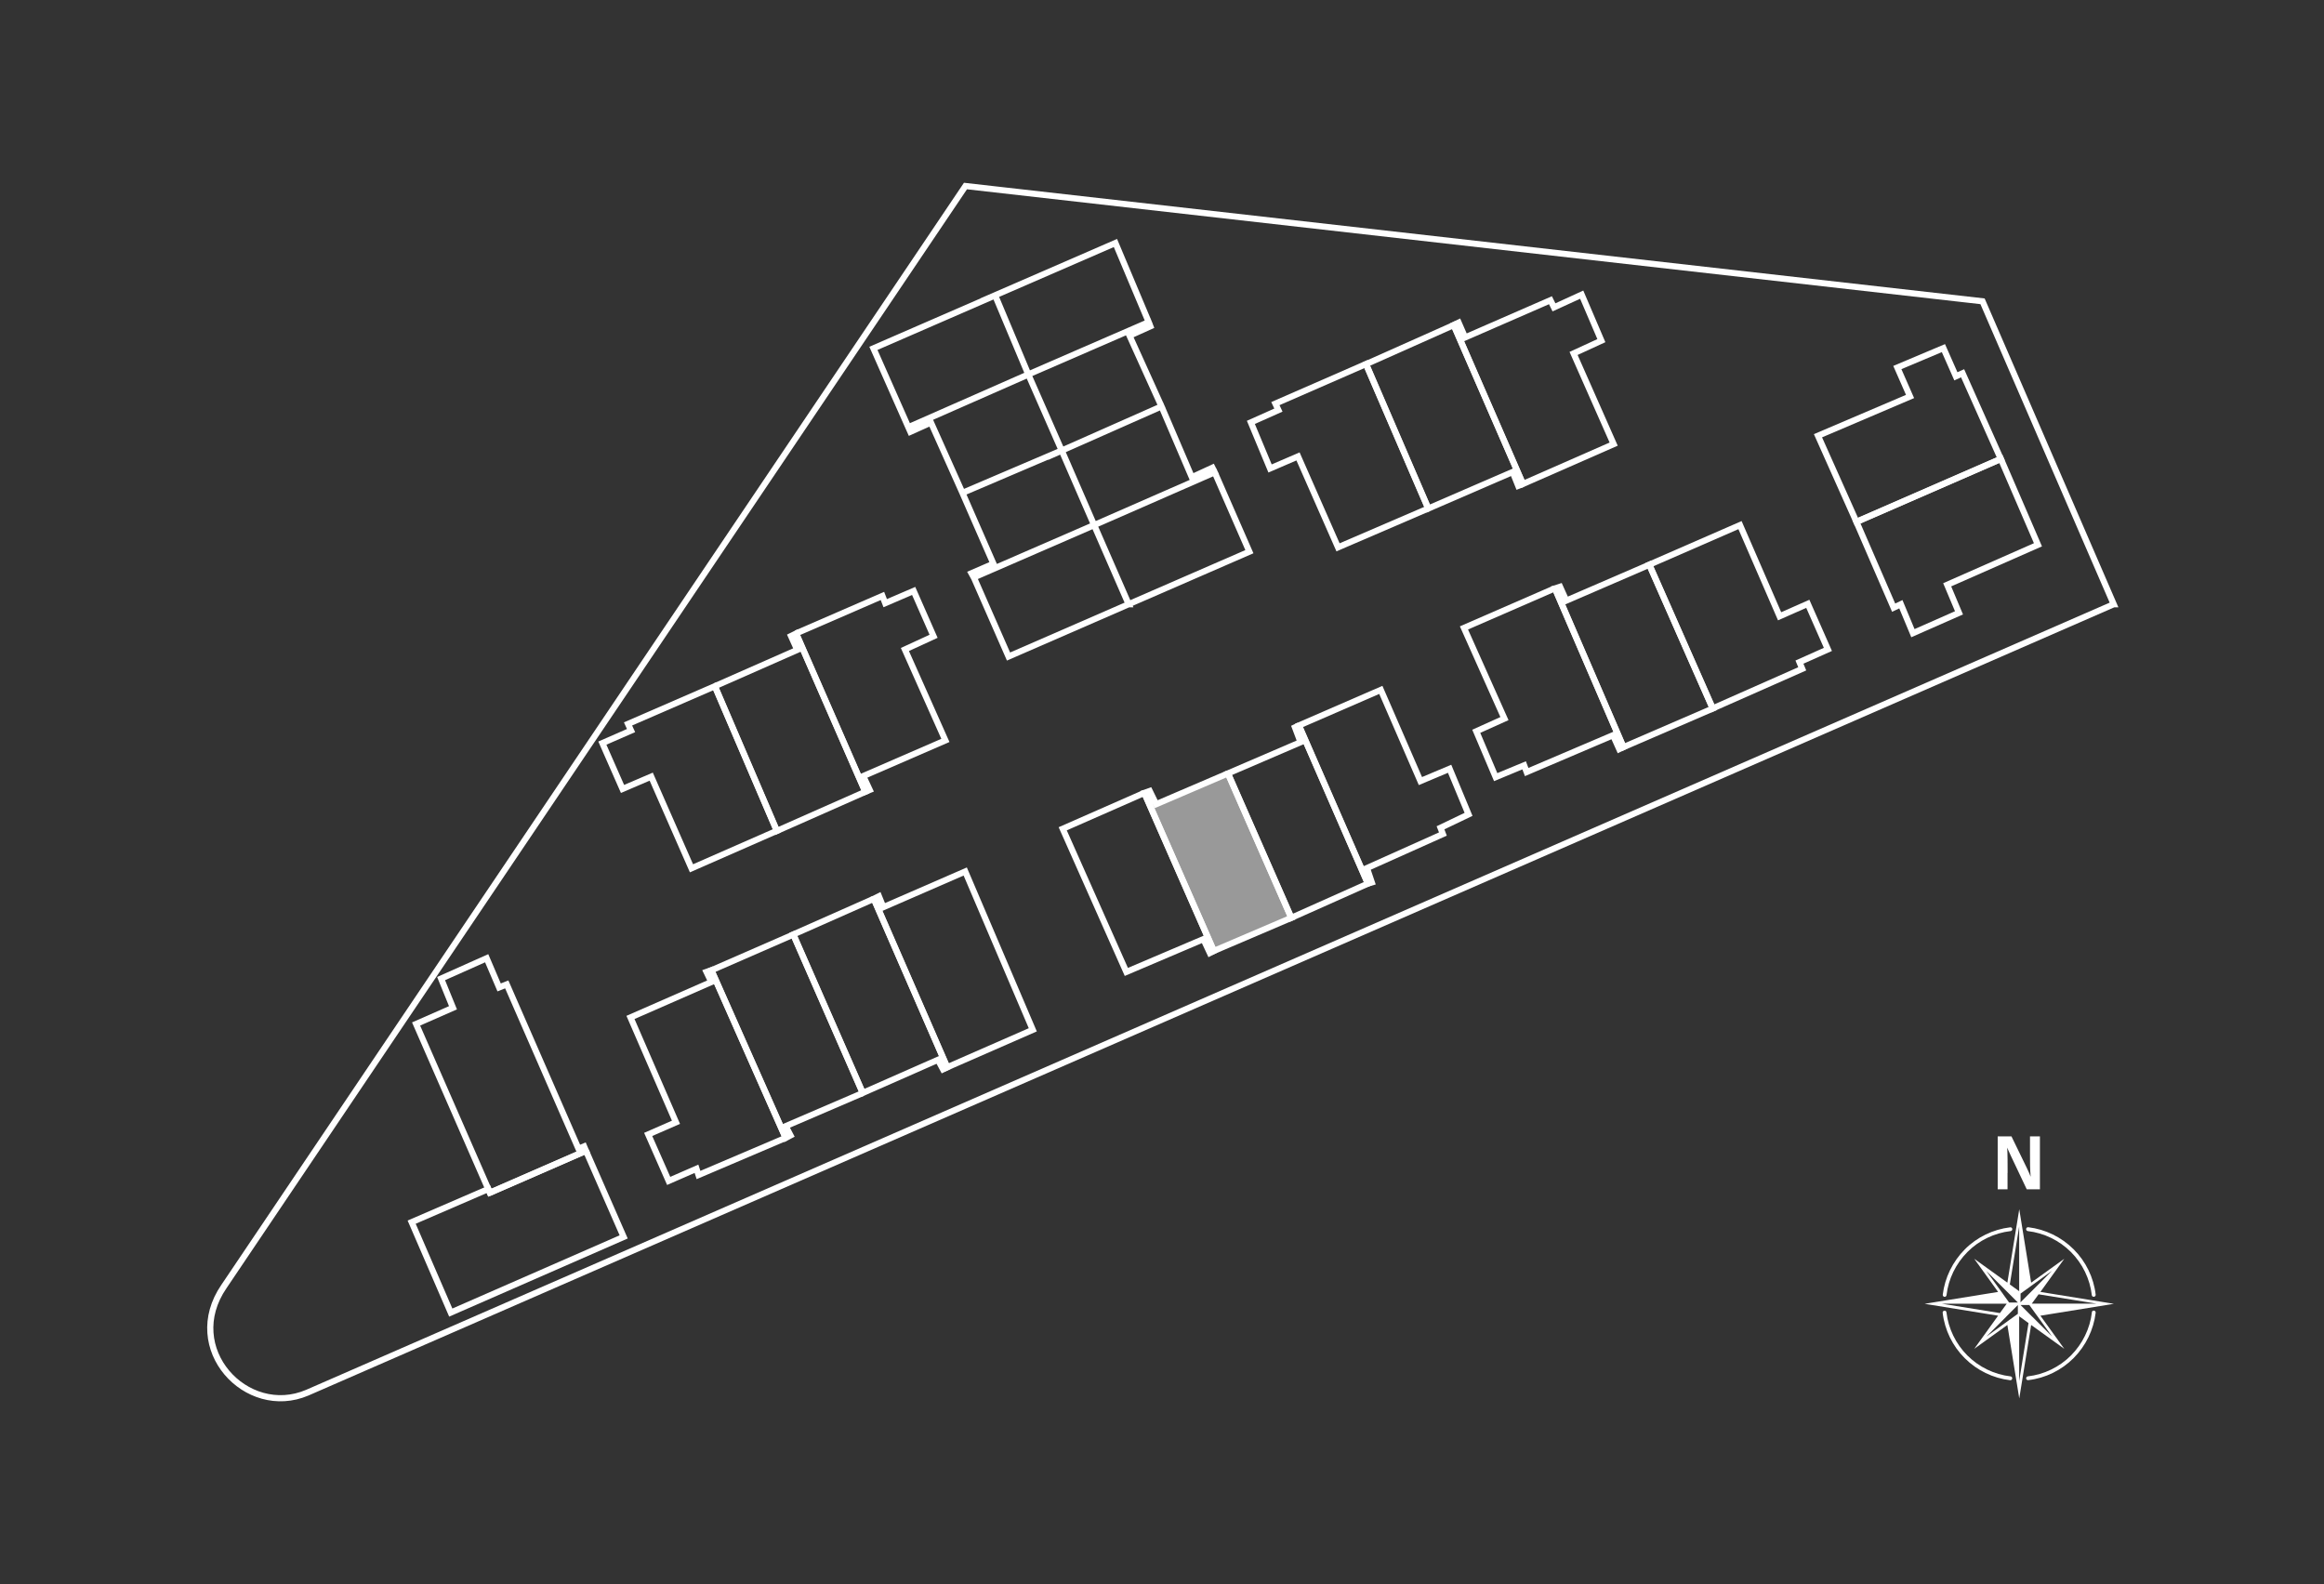 <?xml version="1.0" encoding="UTF-8"?> <svg xmlns="http://www.w3.org/2000/svg" id="Layer_1" viewBox="0 0 283.46 193.25"><rect x="0" y="0" width="283.46" height="193.25" fill="#333333" stroke="none"/><defs><style>.cls-1{opacity:.5;}.cls-1,.cls-2{fill:#fff;}.cls-3{fill:none;stroke:#fff;stroke-miterlimit:10;stroke-width:.75px;}</style></defs><path class="cls-3" d="M226.43,63.65l17.61-7.68M226.43,63.65l17.61-7.68-17.61,7.68,4.54,10.47.88-.42,1.47,3.53,5.62-2.48-1.44-3.42,11.07-4.88-4.52-10.47-17.61,7.68,17.61-7.68"></path><polygon class="cls-3" points="158.43 88.49 168.42 84.15 173.25 95.27 176.81 93.77 179.12 99.33 175.7 100.97 175.99 101.73 166.73 105.88 167.32 107.63 166.84 107.77 158.43 88.49"></polygon><polyline class="cls-3" points="71.47 140.37 59.75 145.48 59.56 145.03 50.21 149.07 54.98 160.1 76.07 150.87 71.47 140.37"></polyline><path class="cls-3" d="M59.75,145.48l-9-20.58,4.5-1.98-1.45-3.56,5.56-2.48,1.52,3.56.93-.37,8.75,20.04.68-.28.23.54-11.71,5.11ZM59.75,145.48l-.2-.45.2.45Z"></path><path class="cls-3" d="M105.54,96.57l-8.44-19.31M97.1,77.26l10.53-4.57.34.88,3.47-1.49,2.43,5.53-3.5,1.61,4.94,11.09-10.02,4.35.79,1.69-.54.22-8.44-19.31"></path><path class="cls-3" d="M94.75,101.34l-7.56-17.64M87.19,83.7l10.05-4.43-.76-1.69.62-.31,8.44,19.31-10.78,4.77-7.56-17.64"></path><polygon class="cls-3" points="87.19 83.7 76.6 88.3 76.97 89.11 73.47 90.64 75.93 96.23 79.43 94.73 84.34 105.91 94.75 101.34 87.19 83.7"></polygon><polygon class="cls-3" points="106.58 109.63 107.2 109.32 107.74 110.65 117.73 106.3 125.97 125.61 115.53 130.18 106.58 109.63"></polygon><path class="cls-3" d="M115.53,130.18l-8.95-20.55M106.58,109.63l-9.82,4.35,8.47,19.33,9.17-4.04.62,1.16.51-.25-8.95-20.55"></path><path class="cls-3" d="M96.76,113.98l8.47,19.33M105.23,133.32l-9.4,4.04.59,1.13-.59.31-9.06-20.45,9.99-4.36,8.47,19.33"></path><path class="cls-3" d="M86.77,118.34l9.06,20.45M95.83,138.79l-10.63,4.53-.25-.76-3.39,1.48-2.5-5.67,3.39-1.48-5.55-12.79,9.86-4.32-.59-1.23.59-.21,9.06,20.45"></path><path class="cls-3" d="M166.84,107.77l-8.41-19.28M158.43,88.49l-.48.23.68,1.81-8.86,3.81,7.73,17.61,9.34-4.17-8.41-19.28"></path><path class="cls-3" d="M157.5,111.95l-7.73-17.61M149.77,94.34l-8.75,3.75-.79-1.61-.65.23,8.47,19.28,9.46-4.04-7.73-17.61"></path><path class="cls-3" d="M148.04,115.99l-8.47-19.28M139.58,96.71l-9.96,4.38,7.76,17.46,9.4-4,.79,1.69.48-.25-8.47-19.28"></path><polygon class="cls-3" points="185.75 59.03 196.82 54.17 191.93 43.11 195.32 41.55 192.92 35.94 189.54 37.49 189.11 36.62 178.7 41.16 177.91 39.35 177.31 39.64 185.75 59.03"></polygon><path class="cls-3" d="M177.31,39.64l8.44,19.39M185.75,59.03l-.57.23-.68-1.69-10.3,4.46-7.59-17.61,10.7-4.77,8.44,19.39"></path><path class="cls-3" d="M166.62,44.41l7.59,17.61M174.21,62.02l-11.01,4.74-4.88-11.09-3.41,1.47-2.34-5.62,3.36-1.5-.37-.79,11.06-4.83,7.59,17.61"></path><polygon class="cls-3" points="244.04 55.98 239.38 45.53 238.56 45.9 237.04 42.46 231.42 44.83 232.97 48.36 221.74 53.15 226.43 63.65 244.04 55.98"></polygon><path class="cls-3" d="M198,91.12l-8.35-19.36M189.65,71.76l-11.09,4.83,4.94,11.06-3.44,1.55,2.37,5.59,3.47-1.44.31.82,10.53-4.49.76,1.69.51-.25-8.35-19.36"></path><polygon class="cls-3" points="201.16 68.88 212.23 64.05 217.06 75.17 220.5 73.65 222.95 79.21 219.48 80.76 219.82 81.58 208.9 86.41 201.16 68.88"></polygon><path class="cls-3" d="M208.9,86.41l-7.73-17.53M208.9,86.41l-7.73-17.53-10.13,4.38-.76-1.69-.62.2,8.35,19.36,10.9-4.71-7.73-17.53"></path><path class="cls-3" d="M121.37,36.02l14.68-6.38,4.06,9.65-14.69,6.38-4.05-9.65ZM110.79,52.11l-4.26-9.62,14.85-6.46,4.05,9.65-14.63,6.44ZM129.5,54.96l-4.08-9.29-14.63,6.44.25.56,2.51-1.13,3.84,8.58,12.11-5.17ZM129.5,54.96l-4.08-9.29,14.69-6.38.2.51-2.54,1.15,3.9,8.62-12.17,5.39ZM129.5,54.96l12.17-5.39,3.7,8.64,2.51-1.16.28.56-14.71,6.44-3.95-9.09ZM118.77,70.43l-.28-.51,2.68-1.16-3.78-8.64,12.11-5.17,3.95,9.09-14.68,6.38ZM137.66,73.7l-14.65,6.38-4.23-9.65,14.68-6.38,4.21,9.65ZM133.45,64.05l14.71-6.44,4.23,9.68-14.73,6.41-4.21-9.65Z"></path><path class="cls-3" d="M257.81,73.7l-16-36.95-124.05-14.06L27.32,156.91c-5.21,7.58,2.75,16.13,10.16,12.96l220.33-96.17Z"></path><path class="cls-1" d="M157.5,111.95l-7.73-17.61M149.77,94.34l-8.75,3.75-.79-1.61-.65.23,8.47,19.28,9.46-4.04-7.73-17.61"></path><path class="cls-2" d="M237.42,157.97c.23-1.98,1.14-3.84,2.55-5.26s3.28-2.32,5.26-2.55c.12-.01.21-.11.21-.23,0,0,0-.02,0-.03-.01-.13-.13-.22-.26-.2-2.08.25-4.05,1.2-5.53,2.69s-2.44,3.45-2.69,5.53c-.01.13.08.24.2.26.13.02.24-.08.26-.2"></path><path class="cls-2" d="M247.13,149.9c-.02.13.08.24.2.26,1.98.23,3.85,1.14,5.26,2.55,1.41,1.41,2.32,3.28,2.55,5.26.01.13.13.22.26.2.12-.01.21-.11.21-.23,0,0,0-.02,0-.03-.24-2.08-1.2-4.05-2.69-5.53-1.49-1.49-3.45-2.44-5.53-2.69-.13-.02-.24.08-.26.2"></path><path class="cls-2" d="M245.43,168.14s0-.02,0-.03c0-.12-.09-.22-.21-.23-1.98-.23-3.85-1.14-5.26-2.55-1.41-1.41-2.32-3.28-2.55-5.26-.01-.13-.13-.22-.26-.2-.13.02-.22.13-.2.26.24,2.08,1.2,4.05,2.69,5.53,1.49,1.49,3.45,2.44,5.53,2.69.13.02.24-.08.26-.2"></path><path class="cls-2" d="M255.15,160.07c-.23,1.98-1.14,3.84-2.55,5.26s-3.28,2.32-5.26,2.55c-.13.02-.22.13-.21.26.01.13.13.22.26.2,2.08-.24,4.05-1.2,5.53-2.69s2.44-3.45,2.69-5.53c0,0,0-.02,0-.03,0-.12-.09-.22-.21-.23-.13-.02-.24.08-.26.2"></path><path class="cls-2" d="M244.87,143.07c0-1.16,0-2.27-.05-3.09h0c.09.24.32.76,2.38,5.08h1.61v-6.45h-1.21v2c0,1.05,0,2.11.08,2.88h-.02c-.09-.31-.4-.95-2.32-4.88h-1.68v6.45h1.2v-2Z"></path><path class="cls-2" d="M246.28,160.55l1.14.83-1.14,7.07v-7.9ZM244.68,160.62l.15-.15,1.29-1.29v1.07l-1.04.75-.15.11-.15.11-2.49,1.8,2.4-2.4ZM247.89,160.62l-.15-.15-1.29-1.29h1.07l.75,1.04.11.15.11.15,1.8,2.49-2.4-2.4ZM236.86,159.02h7.9l-.83,1.14-7.07-1.14ZM248.64,157.87l7.08,1.14h-7.9l.83-1.14ZM244.3,157.82l-.11-.15-.11-.15-1.8-2.49,2.4,2.4.15.15,1.29,1.29h-1.07l-.75-1.04ZM246.45,158.61v-.83l1.04-.75.15-.11.15-.11,2.49-1.8-2.4,2.4-.15.15-1.29,1.29v-.24ZM245.14,156.67l1.14-7.08v7.9l-1.14-.82ZM244.84,156.45l-4.04-2.91,2.91,4.04-8.96,1.45,8.96,1.45-2.91,4.04,4.04-2.91,1.45,8.96,1.45-8.96,4.04,2.91-2.91-4.04,8.96-1.45-8.96-1.45,2.91-4.04-4.04,2.91-1.45-8.96-1.45,8.96Z"></path></svg> 